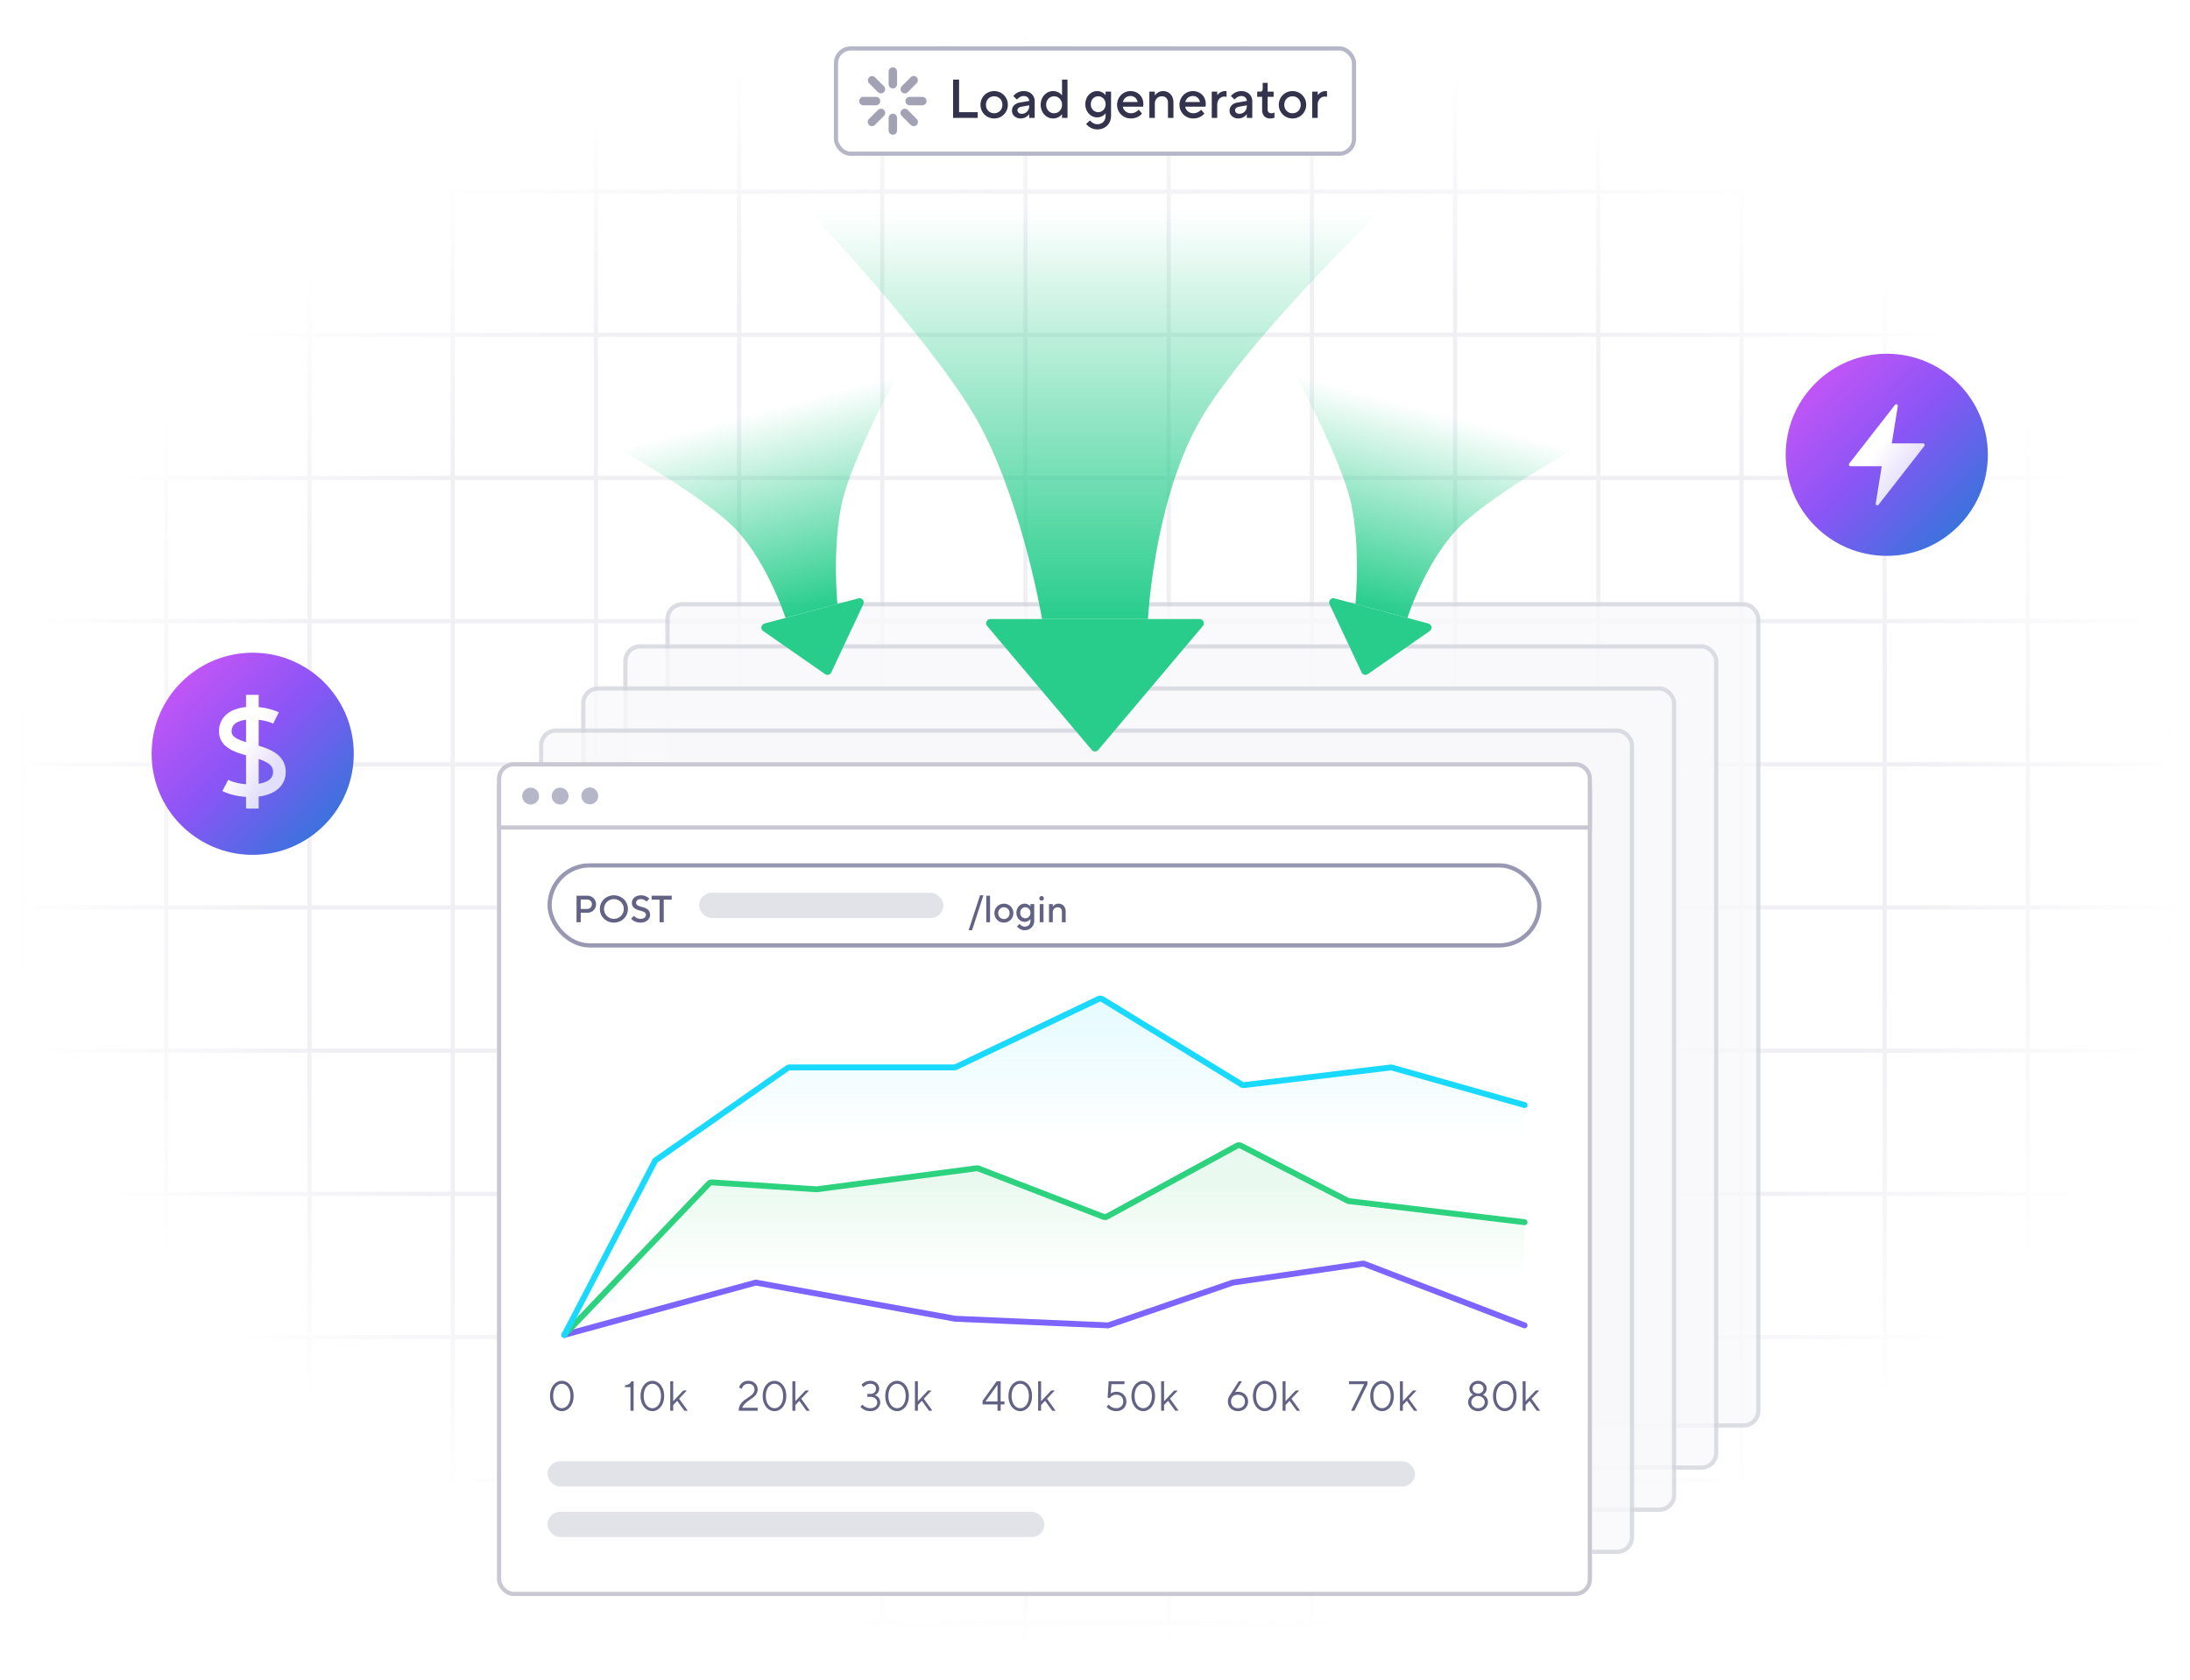 <svg width="520" height="399" viewBox="0 0 520 399" fill="none" xmlns="http://www.w3.org/2000/svg"><mask id="b" style="mask-type:alpha" maskUnits="userSpaceOnUse" x="0" y="6" width="520" height="386"><path fill="url(#a)" d="M0 6h520v386H0z"/></mask><g mask="url(#b)" stroke="#F0F0F4"><path d="M5.5 6v386M39.5 6v386M73.5 6v386M107.5 6v386M141.5 6v386M175.5 6v386M209.5 6v386M243.5 6v386M277.5 6v386M311.5 6v386M345.5 6v386M379.5 6v386M413.5 6v386M447.5 6v386M481.5 6v386M515.5 6v386M0 385.5h520M0 351.5h520M0 317.5h520M0 283.5h520M0 249.5h520M0 215.5h520M0 181.5h520M0 147.5h520M0 113.5h520M0 79.5h520M0 45.5h520M0 11.5h520"/></g><mask id="c" style="mask-type:alpha" maskUnits="userSpaceOnUse" x="0" y="0" width="520" height="399"><rect width="520" height="399" rx="8" fill="#F9F9FB"/></mask><g mask="url(#c)"><g opacity=".8" filter="url(#d)"><rect x="158" y="141" width="260" height="196" rx="4" fill="#F9F9FB"/><rect x="158.5" y="141.5" width="259" height="195" rx="3.5" stroke="#D3D3DE"/></g><g opacity=".8" filter="url(#e)"><rect x="148" y="151" width="260" height="196" rx="4" fill="#F9F9FB"/><rect x="148.5" y="151.5" width="259" height="195" rx="3.5" stroke="#D3D3DE"/></g><g opacity=".8" filter="url(#f)"><rect x="138" y="161" width="260" height="196" rx="4" fill="#F9F9FB"/><rect x="138.5" y="161.5" width="259" height="195" rx="3.5" stroke="#D3D3DE"/></g><g opacity=".8" filter="url(#g)"><rect x="128" y="171" width="260" height="196" rx="4" fill="#F9F9FB"/><rect x="128.5" y="171.5" width="259" height="195" rx="3.5" stroke="#D3D3DE"/></g><g filter="url(#h)"><rect x="118" y="181" width="260" height="196" rx="4" fill="#fff"/><rect x="118.5" y="181.5" width="259" height="195" rx="3.5" stroke="#C9C7D1"/></g><path d="M118.5 185a3.5 3.5 0 0 1 3.5-3.5h252a3.5 3.5 0 0 1 3.5 3.5v11.5h-259V185Z" fill="#fff" stroke="#C9C7D1"/><path fill-rule="evenodd" clip-rule="evenodd" d="M128 189a2 2 0 1 1-3.999.001A2 2 0 0 1 128 189Zm7 0a2 2 0 1 1-3.999.001A2 2 0 0 1 135 189Zm5 2a2 2 0 1 0 .001-3.999A2 2 0 0 0 140 191Z" fill="#B6B6C9"/><rect x="130" y="347" width="206" height="6" rx="3" fill="#E2E2E9"/><rect x="130" y="359" width="118" height="6" rx="3" fill="#E2E2E9"/><rect x="130.5" y="205.5" width="235" height="19" rx="9.5" fill="#fff" stroke="#9898B3"/><rect x="166" y="212" width="58" height="6" rx="3" fill="#E2E2E9"/><path d="M136.9 219h.99v-2.25h1.53c1.224 0 2.115-.9 2.115-2.025s-.891-2.025-2.115-2.025h-2.52v6.3Zm.99-3.15v-2.25h1.53c.63 0 1.125.495 1.125 1.125s-.495 1.125-1.125 1.125h-1.53Zm5.536 0a2.324 2.324 0 0 1 2.34-2.34 2.324 2.324 0 0 1 2.34 2.34 2.324 2.324 0 0 1-2.34 2.34 2.324 2.324 0 0 1-2.34-2.34Zm-.99 0c0 1.8 1.44 3.24 3.33 3.24 1.89 0 3.33-1.44 3.33-3.24 0-1.8-1.44-3.24-3.33-3.24-1.89 0-3.33 1.44-3.33 3.24Zm7.422 2.295c.153.18.333.342.549.477.369.243.936.468 1.701.468 1.395 0 2.25-.855 2.25-1.845 0-2.34-3.33-1.485-3.33-2.88 0-.459.405-.855 1.17-.855a1.752 1.752 0 0 1 1.305.585l.675-.675a2.074 2.074 0 0 0-.504-.405 2.773 2.773 0 0 0-1.476-.405c-1.341 0-2.16.81-2.16 1.755 0 2.34 3.33 1.485 3.33 2.88 0 .504-.441.945-1.26.945-.54 0-.936-.18-1.197-.36a1.609 1.609 0 0 1-.378-.36l-.675.675Zm6.757.855h.99v-5.355h1.89v-.945h-4.77v.945h1.89V219ZM230 220.89h.81l2.7-8.28h-.81l-2.7 8.28Zm4.182-1.89h.9v-6.3h-.9v6.3Zm1.935-2.16c0 1.26.99 2.25 2.25 2.25s2.25-.99 2.25-2.25-.99-2.25-2.25-2.25-2.25.99-2.25 2.25Zm2.25 1.395c-.765 0-1.35-.576-1.35-1.395 0-.819.585-1.395 1.35-1.395.765 0 1.35.576 1.35 1.395 0 .819-.585 1.395-1.35 1.395Zm3.106 1.755c.135.171.288.315.468.45.315.225.765.45 1.377.45 1.305 0 2.25-.945 2.25-2.25v-3.96h-.9v.585a1.722 1.722 0 0 0-.342-.333 1.784 1.784 0 0 0-1.053-.342c-1.035 0-1.935.9-1.935 2.16 0 1.26.9 2.16 1.935 2.16.468 0 .81-.162 1.053-.333a1.54 1.54 0 0 0 .342-.342v.405c0 .864-.531 1.395-1.35 1.395-.387 0-.684-.144-.891-.315a2.14 2.14 0 0 1-.324-.315l-.63.585Zm1.98-1.935c-.675 0-1.215-.54-1.215-1.305 0-.765.54-1.305 1.215-1.305s1.215.54 1.215 1.305c0 .765-.54 1.305-1.215 1.305Zm3.42.945h.9v-4.32h-.9V219Zm-.09-5.67c0 .315.261.54.54.54s.54-.225.54-.54a.541.541 0 0 0-.54-.54.541.541 0 0 0-.54.54Zm2.295 5.67h.9v-2.34c0-.72.495-1.215 1.17-1.215.585 0 .99.396.99 1.035V219h.9v-2.52c0-1.179-.72-1.89-1.71-1.89-.459 0-.792.18-1.017.36a1.57 1.57 0 0 0-.333.36v-.63h-.9V219ZM149.7 335h.75v-7h-.55s-.3.9-1.5.95v.45h1.3v5.6Zm5.206.1c1.44 0 2.79-1.35 2.79-3.6s-1.35-3.6-2.8-3.6c-1.45 0-2.8 1.35-2.8 3.6s1.35 3.6 2.81 3.6Zm0-.7c-1.06 0-2.06-1-2.06-2.9s1-2.9 2.05-2.9c1.05 0 2.05 1 2.05 2.9s-1 2.9-2.04 2.9Zm4.237.6h.7v-1.35l.95-1 1.7 2.35h.8l-2.05-2.85 1.85-1.95h-.85l-2.4 2.55V328h-.7v7ZM133.41 335.1c1.44 0 2.79-1.35 2.79-3.6s-1.35-3.6-2.8-3.6c-1.45 0-2.8 1.35-2.8 3.6s1.35 3.6 2.81 3.6Zm0-.7c-1.06 0-2.06-1-2.06-2.9s1-2.9 2.05-2.9c1.05 0 2.05 1 2.05 2.9s-1 2.9-2.04 2.9ZM176.25 334.3c.6-1.85 3.65-2.2 3.65-4.35 0-1.15-.9-2.05-2.25-2.05-1.8 0-2.15 1.6-2.15 1.6l.65.3s.25-1.2 1.5-1.2c.95 0 1.5.55 1.5 1.35 0 2-3.75 2.1-3.75 5.05h4.5v-.7h-3.65Zm7.658.8c1.44 0 2.79-1.35 2.79-3.6s-1.35-3.6-2.8-3.6c-1.45 0-2.8 1.35-2.8 3.6s1.35 3.6 2.81 3.6Zm0-.7c-1.06 0-2.06-1-2.06-2.9s1-2.9 2.05-2.9c1.05 0 2.05 1 2.05 2.9s-1 2.9-2.04 2.9Zm4.237.6h.7v-1.35l.95-1 1.7 2.35h.8l-2.05-2.85 1.85-1.95h-.85l-2.4 2.55V328h-.7v7ZM204.3 334.05s.75 1.05 2.35 1.05c1.45 0 2.35-1 2.35-2.05 0-1.45-1.3-1.75-1.3-1.75s1.05-.35 1.05-1.55c0-1-.85-1.85-2.1-1.85-1.4 0-2.1.95-2.1.95l.5.55s.55-.8 1.6-.8c.85 0 1.35.5 1.35 1.15 0 .75-.5 1.25-1.35 1.25h-.7v.7h.7c1.02 0 1.65.64 1.65 1.35 0 .75-.6 1.35-1.65 1.35-1.25 0-1.85-.85-1.85-.85l-.5.5Zm8.706 1.05c1.44 0 2.79-1.35 2.79-3.6s-1.35-3.6-2.8-3.6c-1.45 0-2.8 1.35-2.8 3.6s1.35 3.6 2.81 3.6Zm0-.7c-1.06 0-2.06-1-2.06-2.9s1-2.9 2.05-2.9c1.05 0 2.05 1 2.05 2.9s-1 2.9-2.04 2.9Zm4.237.6h.7v-1.35l.95-1 1.7 2.35h.8l-2.05-2.85 1.85-1.95h-.85l-2.4 2.55V328h-.7v7ZM233.3 333.5h3.55v1.5h.75v-1.5h.9v-.7h-.9V328h-.95l-3.35 4.65v.85Zm.7-.7 2.85-3.95v3.95H234Zm8.26 2.3c1.44 0 2.79-1.35 2.79-3.6s-1.35-3.6-2.8-3.6c-1.45 0-2.8 1.35-2.8 3.6s1.35 3.6 2.81 3.6Zm0-.7c-1.06 0-2.06-1-2.06-2.9s1-2.9 2.05-2.9c1.05 0 2.05 1 2.05 2.9s-1 2.9-2.04 2.9Zm4.236.6h.7v-1.35l.95-1 1.7 2.35h.8l-2.05-2.85 1.85-1.95h-.85l-2.4 2.55V328h-.7v7ZM262.75 334.05s.75 1.05 2.3 1.05c1.45 0 2.4-.95 2.4-2.3 0-1.3-1-2.3-2.35-2.3-.85 0-1.35.4-1.35.4l.15-2.2h3.1v-.7h-3.75l-.25 3.95h.55s.49-.75 1.55-.75c.95 0 1.6.65 1.6 1.6 0 .95-.65 1.6-1.65 1.6-1.2 0-1.8-.85-1.8-.85l-.5.5Zm8.715 1.05c1.44 0 2.79-1.35 2.79-3.6s-1.35-3.6-2.8-3.6c-1.45 0-2.8 1.35-2.8 3.6s1.35 3.6 2.81 3.6Zm0-.7c-1.06 0-2.06-1-2.06-2.9s1-2.9 2.05-2.9c1.05 0 2.05 1 2.05 2.9s-1 2.9-2.04 2.9Zm4.237.6h.7v-1.35l.95-1 1.7 2.35h.8l-2.05-2.85 1.85-1.95h-.85l-2.4 2.55V328h-.7v7ZM292.05 331.3s-.5.65-.5 1.5c0 1.3 1 2.3 2.4 2.3s2.4-1 2.4-2.3c0-1.3-1-2.3-2.35-2.3-.46 0-.75.1-.75.1l1.65-2.6h-.75l-2.1 3.3Zm.25 1.5c0-.95.65-1.6 1.65-1.6 1 0 1.65.65 1.65 1.6 0 .95-.65 1.6-1.65 1.6-1 0-1.65-.65-1.65-1.6Zm8.008 2.3c1.44 0 2.79-1.35 2.79-3.6s-1.35-3.6-2.8-3.6c-1.45 0-2.8 1.35-2.8 3.6s1.35 3.6 2.81 3.6Zm0-.7c-1.06 0-2.06-1-2.06-2.9s1-2.9 2.05-2.9c1.05 0 2.05 1 2.05 2.9s-1 2.9-2.04 2.9Zm4.237.6h.7v-1.35l.95-1 1.7 2.35h.8l-2.05-2.85 1.85-1.95h-.85l-2.4 2.55V328h-.7v7ZM320.8 335h.8l3.1-6.3v-.7h-4.4v.7h3.6l-3.1 6.3Zm7.366.1c1.44 0 2.79-1.35 2.79-3.6s-1.35-3.6-2.8-3.6c-1.45 0-2.8 1.35-2.8 3.6s1.35 3.6 2.81 3.6Zm0-.7c-1.06 0-2.06-1-2.06-2.9s1-2.9 2.05-2.9c1.05 0 2.05 1 2.05 2.9s-1 2.9-2.04 2.9Zm4.237.6h.7v-1.35l.95-1 1.7 2.35h.8l-2.05-2.85 1.85-1.95h-.85l-2.4 2.55V328h-.7v7ZM348.6 332.95c0 1.15 1 2.15 2.35 2.15s2.35-1 2.35-2.15c0-1.3-1.2-1.75-1.2-1.75s.9-.4.9-1.45c0-.95-.9-1.85-2.05-1.85s-2.05.9-2.05 1.85c0 1.05.9 1.45.9 1.45s-1.2.45-1.2 1.75Zm1.05-3.2c0-.65.5-1.15 1.3-1.15s1.3.5 1.3 1.15c0 .65-.5 1.15-1.3 1.15s-1.3-.5-1.3-1.15Zm-.3 3.2c0-.75.7-1.45 1.6-1.45.9 0 1.6.7 1.6 1.45s-.6 1.45-1.6 1.45-1.6-.7-1.6-1.45Zm7.958 2.15c1.44 0 2.79-1.35 2.79-3.6s-1.35-3.6-2.8-3.6c-1.45 0-2.8 1.35-2.8 3.6s1.35 3.6 2.81 3.6Zm0-.7c-1.06 0-2.06-1-2.06-2.9s1-2.9 2.05-2.9c1.05 0 2.05 1 2.05 2.9s-1 2.9-2.04 2.9Zm4.237.6h.7v-1.35l.95-1 1.7 2.35h.8l-2.05-2.85 1.85-1.95h-.85l-2.4 2.55V328h-.7v7Z" fill="#626284"/><path opacity=".1" d="m231.874 277.435-37.89 4.973a.919.919 0 0 1-.196.006l-24.689-1.635a1 1 0 0 0-.789.307l-32.695 34.223c-.608.637-.157 1.691.723 1.691H361a1 1 0 0 0 1-1v-24.884a.999.999 0 0 0-.881-.992l-40.788-4.893a.983.983 0 0 1-.339-.104l-25.344-13.06a.997.997 0 0 0-.936.011l-30.875 16.814a.998.998 0 0 1-.839.055l-29.634-11.454a.998.998 0 0 0-.49-.058Z" fill="url(#i)"/><path opacity=".1" d="M226.556 253.47h-39.017a.996.996 0 0 0-.573.181l-31.188 21.796c-.132.093-.24.215-.314.358l-20.702 39.732a1 1 0 0 0 .887 1.462H361a1 1 0 0 0 1-1v-52.831a.998.998 0 0 0-.728-.962l-30.726-8.681a.993.993 0 0 0-.391-.031l-34.699 4.17a.997.997 0 0 1-.642-.14l-33.045-20.24a1 1 0 0 0-.953-.05l-33.829 16.139a1.005 1.005 0 0 1-.431.097Z" fill="url(#j)"/><path d="m134 316.992 45.237-12.364a1 1 0 0 1 .442-.019l47.074 8.545 36.21 1.571a1 1 0 0 0 .368-.054l29.315-10.072c.059-.02.119-.035.181-.044l30.674-4.467c.169-.024.342-.005.502.056L362 314.733" stroke="#7D64FF" stroke-width="1.4" stroke-linecap="round" stroke-linejoin="round"/><path d="m134 317 34.31-35.914a1 1 0 0 1 .789-.307l24.689 1.635a.919.919 0 0 0 .196-.006l37.89-4.973a.998.998 0 0 1 .49.058l29.634 11.454a.998.998 0 0 0 .839-.055l30.875-16.814a.997.997 0 0 1 .936-.011l25.344 13.06c.106.055.22.09.339.104L362 290.229" stroke="#2DD27F" stroke-width="1.4" stroke-linecap="round" stroke-linejoin="round"/><path d="m134 316.999 21.464-41.194c.074-.143.182-.265.314-.358l31.188-21.796a.996.996 0 0 1 .573-.181h39.017c.149 0 .296-.033.431-.097l33.829-16.139a1 1 0 0 1 .953.05l33.045 20.24a.997.997 0 0 0 .642.14l34.699-4.17a.993.993 0 0 1 .391.031L362 262.411" stroke="#1AD9FF" stroke-width="1.4" stroke-linecap="round" stroke-linejoin="round"/><circle cx="60" cy="179" r="24" fill="url(#k)"/><path fill-rule="evenodd" clip-rule="evenodd" d="M61.422 166.5V165h-3v2.9c-.095.009-.19.019-.283.031-1.45.172-2.957.607-4.133 1.526-1.24.969-2.006 2.398-2.006 4.246 0 2.155 1.302 3.477 2.781 4.295 1.073.592 2.392 1.008 3.64 1.363v6.869c-1.663-.128-3.235-.532-4.225-1.051l-1.392 2.657c1.44.755 3.505 1.266 5.618 1.401V192.009h3V189.156a.83.83 0 0 0 .07-.009c1.52-.2 3.068-.669 4.272-1.593 1.264-.971 2.078-2.398 2.078-4.247 0-2.241-1.187-3.715-2.707-4.674-1.099-.693-2.439-1.162-3.713-1.541v-6.159c1.392.164 2.662.516 3.443.909l1.348-2.68c-1.19-.598-2.94-1.066-4.791-1.246V166.5Zm-3 4.418c-1.125.142-2.001.459-2.569.903-.515.402-.853.96-.853 1.882 0 .666.303 1.155 1.232 1.669.601.332 1.339.6 2.19.861v-5.315Zm3 9.319v5.888c1.08-.178 1.94-.509 2.515-.951.57-.438.904-1.007.904-1.867 0-.957-.418-1.576-1.306-2.136-.577-.364-1.29-.66-2.113-.934Z" fill="url(#l)"/><circle cx="448" cy="108" r="24" fill="url(#m)"/><path d="M456.625 105.29h-7.432l1.427-8.84a.39.39 0 0 0-.216-.416.368.368 0 0 0-.446.11l-10.875 13.936a.395.395 0 0 0-.046.41c.062.134.193.22.338.22h7.432l-1.427 8.839a.389.389 0 0 0 .216.417.366.366 0 0 0 .446-.11l10.875-13.936a.395.395 0 0 0 .046-.41.375.375 0 0 0-.338-.22Z" fill="url(#n)"/><rect x="198.5" y="11.5" width="123" height="25" rx="3.5" fill="#fff" stroke="#B6B6C9"/><path d="M226.3 28h5.85v-1.365h-4.42V18.9h-1.43V28Zm6.507-3.12c0 1.82 1.43 3.25 3.25 3.25s3.25-1.43 3.25-3.25-1.43-3.25-3.25-3.25-3.25 1.43-3.25 3.25Zm3.25 2.015c-1.105 0-1.95-.845-1.95-2.015 0-1.17.845-2.015 1.95-2.015s1.95.845 1.95 2.015c0 1.17-.845 2.015-1.95 2.015ZM244.378 28h1.3v-3.965c0-1.365-1.04-2.405-2.6-2.405-1.625 0-2.47 1.17-2.47 1.17l.845.845s.65-.845 1.625-.845c.78 0 1.3.52 1.3 1.17l-2.275.39c-1.105.195-1.82.91-1.82 1.95 0 .975.845 1.82 2.08 1.82a2.457 2.457 0 0 0 2.015-1.04V28Zm0-2.795c0 1.04-.78 1.82-1.755 1.82-.65 0-1.04-.39-1.04-.845 0-.39.325-.728.975-.845l1.82-.325v.195ZM252.172 28h1.3v-9.1h-1.3v3.77s-.65-1.04-2.145-1.04c-1.56 0-2.925 1.365-2.925 3.25s1.365 3.25 2.925 3.25c1.495 0 2.145-1.04 2.145-1.04V28Zm-1.885-1.105c-1.04 0-1.885-.845-1.885-2.015 0-1.17.845-2.015 1.885-2.015s1.885.845 1.885 2.015c0 1.17-.845 2.015-1.885 2.015Zm7.611 2.535s.91 1.3 2.665 1.3c1.885 0 3.25-1.365 3.25-3.25v-5.72h-1.3v.845s-.65-.975-2.015-.975c-1.495 0-2.795 1.3-2.795 3.12s1.3 3.12 2.795 3.12c1.365 0 2.015-.975 2.015-.975v.585c0 1.235-.78 2.015-1.95 2.015-1.105 0-1.755-.91-1.755-.91l-.91.845Zm2.86-2.795c-.975 0-1.755-.78-1.755-1.885s.78-1.885 1.755-1.885c.975 0 1.755.78 1.755 1.885s-.78 1.885-1.755 1.885Zm9.621-.585s-.715.845-1.82.845c-1.04 0-1.82-.715-1.95-1.56h4.81s.065-.26.065-.65c0-1.755-1.3-3.055-3.055-3.055-1.755 0-3.185 1.43-3.185 3.25s1.43 3.25 3.25 3.25 2.665-1.17 2.665-1.17l-.78-.91Zm-3.77-1.82c.26-.845.845-1.43 1.82-1.43.91 0 1.495.585 1.69 1.43h-3.51Zm6.299 3.77h1.3v-3.38c0-1.04.715-1.755 1.69-1.755.845 0 1.43.585 1.43 1.495V28h1.3v-3.64c0-1.69-1.04-2.73-2.47-2.73-1.3 0-1.95 1.04-1.95 1.04v-.91h-1.3V28Zm12.286-1.95s-.715.845-1.82.845c-1.04 0-1.82-.715-1.95-1.56h4.81s.065-.26.065-.65c0-1.755-1.3-3.055-3.055-3.055-1.755 0-3.185 1.43-3.185 3.25s1.43 3.25 3.25 3.25 2.665-1.17 2.665-1.17l-.78-.91Zm-3.77-1.82c.26-.845.845-1.43 1.82-1.43.91 0 1.495.585 1.69 1.43h-3.51Zm6.299 3.77h1.3v-3.185c0-1.105.78-1.885 1.69-1.885.26 0 .52.065.52.065V21.63h-.325c-1.235 0-1.885.975-1.885.975v-.845h-1.3V28Zm8.325 0h1.3v-3.965c0-1.365-1.04-2.405-2.6-2.405-1.625 0-2.47 1.17-2.47 1.17l.845.845s.65-.845 1.625-.845c.78 0 1.3.52 1.3 1.17l-2.275.39c-1.105.195-1.82.91-1.82 1.95 0 .975.845 1.82 2.08 1.82a2.457 2.457 0 0 0 2.015-1.04V28Zm0-2.795c0 1.04-.78 1.82-1.755 1.82-.65 0-1.04-.39-1.04-.845 0-.39.325-.728.975-.845l1.82-.325v.195Zm3.637.845c0 1.365.715 2.08 1.95 2.08.585 0 .975-.195.975-.195V26.7s-.325.195-.715.195c-.585 0-.91-.325-.91-.975v-2.925h1.43V21.76h-1.43v-2.08h-1.17v1.365c0 .52-.195.715-.585.715h-.715v1.235h1.17v3.055Zm3.962-1.17c0 1.82 1.43 3.25 3.25 3.25s3.25-1.43 3.25-3.25-1.43-3.25-3.25-3.25-3.25 1.43-3.25 3.25Zm3.25 2.015c-1.105 0-1.95-.845-1.95-2.015 0-1.17.845-2.015 1.95-2.015s1.95.845 1.95 2.015c0 1.17-.845 2.015-1.95 2.015ZM311.578 28h1.3v-3.185c0-1.105.78-1.885 1.69-1.885.26 0 .52.065.52.065V21.63h-.325c-1.235 0-1.885.975-1.885.975v-.845h-1.3V28Z" fill="#33334D"/><path opacity=".5" fill-rule="evenodd" clip-rule="evenodd" d="M212 16a1 1 0 0 0-1 1v3a1 1 0 0 0 2 0v-3a1 1 0 0 0-1-1Zm0 11a1 1 0 0 0-1 1v3a1 1 0 0 0 2 0v-3a1 1 0 0 0-1-1Zm7-4a1 1 0 0 1 0 2h-3a1 1 0 0 1 0-2h3Zm-10 1a1 1 0 0 0-1-1h-3a1 1 0 0 0 0 2h3a1 1 0 0 0 1-1Zm8.656 4.242a1 1 0 1 1-1.414 1.414l-2.121-2.121a1 1 0 1 1 1.414-1.414l2.121 2.121Zm-7.777-6.363a1 1 0 0 0 0-1.414l-2.121-2.122a1.001 1.001 0 0 0-1.415 1.415l2.122 2.121a1 1 0 0 0 1.414 0Zm-2.121 7.777a1 1 0 1 1-1.414-1.414l2.121-2.121a1 1 0 1 1 1.414 1.414l-2.121 2.121Zm6.363-7.777a1 1 0 0 0 1.414 0l2.122-2.122a1 1 0 0 0-1.415-1.414l-2.121 2.122a1 1 0 0 0 0 1.414Z" fill="#47476B"/><path d="M191 49h138s-35.453 33.948-45.299 53.083C273.854 121.219 272.573 147 272.573 147h-25.146s-4.307-25.781-14.153-44.917C223.427 82.948 191 49 191 49Z" fill="url(#o)"/><path d="m259.236 178.094-24.848-29.449a1 1 0 0 1 .764-1.645h49.696a1 1 0 0 1 .764 1.645l-24.848 29.449a.999.999 0 0 1-1.528 0Z" fill="#28CD8C"/><path d="m307.07 88 67.615 18.117s-21.827 11.979-29.164 20.062c-7.336 8.083-11.349 20.547-11.349 20.547l-12.32-3.302s1.274-13.197-1.038-23.865C318.501 108.89 307.07 88 307.07 88Z" fill="url(#p)"/><path d="m323.305 159.682-7.609-16.203a1 1 0 0 1 1.164-1.391l22.3 5.976a1 1 0 0 1 .313 1.786l-14.691 10.228a1 1 0 0 1-1.477-.396Z" fill="#28CD8C"/><path d="m213.617 88-67.615 18.117s21.828 11.979 29.164 20.062c7.337 8.083 11.35 20.547 11.35 20.547l12.32-3.302s-1.274-13.197 1.038-23.865C202.186 108.89 213.617 88 213.617 88Z" fill="url(#q)"/><path d="m197.382 159.682 7.609-16.203a1 1 0 0 0-1.164-1.391l-22.3 5.976a1 1 0 0 0-.312 1.786l14.691 10.228a1 1 0 0 0 1.476-.396Z" fill="#28CD8C"/></g><defs><linearGradient id="i" x1="248" y1="270.258" x2="248" y2="318.174" gradientUnits="userSpaceOnUse"><stop offset=".24" stop-color="#3C6"/><stop offset=".698" stop-color="#3C6" stop-opacity="0"/></linearGradient><linearGradient id="j" x1="248" y1="235.72" x2="248" y2="318.919" gradientUnits="userSpaceOnUse"><stop offset=".077" stop-color="#1AD9FF"/><stop offset=".415" stop-color="#1AD9FF" stop-opacity="0"/></linearGradient><linearGradient id="k" x1="35.986" y1="154.941" x2="84.006" y2="202.698" gradientUnits="userSpaceOnUse"><stop offset=".149" stop-color="#C055F6"/><stop offset=".484" stop-color="#8B55F6"/><stop offset=".856" stop-color="#3C72DD"/></linearGradient><linearGradient id="l" x1="52" y1="165" x2="75.573" y2="178.827" gradientUnits="userSpaceOnUse"><stop offset=".406" stop-color="#fff"/><stop offset=".75" stop-color="#fff" stop-opacity=".8"/></linearGradient><linearGradient id="m" x1="423.986" y1="83.941" x2="472.006" y2="131.698" gradientUnits="userSpaceOnUse"><stop offset=".149" stop-color="#C055F6"/><stop offset=".484" stop-color="#8B55F6"/><stop offset=".856" stop-color="#3C72DD"/></linearGradient><linearGradient id="n" x1="439" y1="96" x2="462.04" y2="113.28" gradientUnits="userSpaceOnUse"><stop offset=".406" stop-color="#fff"/><stop offset=".75" stop-color="#fff" stop-opacity=".8"/></linearGradient><linearGradient id="o" x1="260" y1="49" x2="260" y2="147" gradientUnits="userSpaceOnUse"><stop offset=".015" stop-color="#28CD8C" stop-opacity="0"/><stop offset="1" stop-color="#28CD8C"/></linearGradient><linearGradient id="p" x1="340.878" y1="97.059" x2="328.012" y2="145.075" gradientUnits="userSpaceOnUse"><stop offset=".015" stop-color="#28CD8C" stop-opacity="0"/><stop offset="1" stop-color="#28CD8C"/></linearGradient><linearGradient id="q" x1="179.81" y1="97.059" x2="192.676" y2="145.075" gradientUnits="userSpaceOnUse"><stop offset=".015" stop-color="#28CD8C" stop-opacity="0"/><stop offset="1" stop-color="#28CD8C"/></linearGradient><filter id="d" x="152" y="137" width="272" height="208" filterUnits="userSpaceOnUse" color-interpolation-filters="sRGB"><feFlood flood-opacity="0" result="BackgroundImageFix"/><feColorMatrix in="SourceAlpha" values="0 0 0 0 0 0 0 0 0 0 0 0 0 0 0 0 0 0 127 0" result="hardAlpha"/><feOffset dy="2"/><feGaussianBlur stdDeviation="3"/><feColorMatrix values="0 0 0 0 0.047 0 0 0 0 0.043 0 0 0 0 0.059 0 0 0 0.1 0"/><feBlend in2="BackgroundImageFix" result="effect1_dropShadow_12445_6187"/><feBlend in="SourceGraphic" in2="effect1_dropShadow_12445_6187" result="shape"/></filter><filter id="e" x="142" y="147" width="272" height="208" filterUnits="userSpaceOnUse" color-interpolation-filters="sRGB"><feFlood flood-opacity="0" result="BackgroundImageFix"/><feColorMatrix in="SourceAlpha" values="0 0 0 0 0 0 0 0 0 0 0 0 0 0 0 0 0 0 127 0" result="hardAlpha"/><feOffset dy="2"/><feGaussianBlur stdDeviation="3"/><feColorMatrix values="0 0 0 0 0.047 0 0 0 0 0.043 0 0 0 0 0.059 0 0 0 0.1 0"/><feBlend in2="BackgroundImageFix" result="effect1_dropShadow_12445_6187"/><feBlend in="SourceGraphic" in2="effect1_dropShadow_12445_6187" result="shape"/></filter><filter id="f" x="132" y="157" width="272" height="208" filterUnits="userSpaceOnUse" color-interpolation-filters="sRGB"><feFlood flood-opacity="0" result="BackgroundImageFix"/><feColorMatrix in="SourceAlpha" values="0 0 0 0 0 0 0 0 0 0 0 0 0 0 0 0 0 0 127 0" result="hardAlpha"/><feOffset dy="2"/><feGaussianBlur stdDeviation="3"/><feColorMatrix values="0 0 0 0 0.047 0 0 0 0 0.043 0 0 0 0 0.059 0 0 0 0.1 0"/><feBlend in2="BackgroundImageFix" result="effect1_dropShadow_12445_6187"/><feBlend in="SourceGraphic" in2="effect1_dropShadow_12445_6187" result="shape"/></filter><filter id="g" x="122" y="167" width="272" height="208" filterUnits="userSpaceOnUse" color-interpolation-filters="sRGB"><feFlood flood-opacity="0" result="BackgroundImageFix"/><feColorMatrix in="SourceAlpha" values="0 0 0 0 0 0 0 0 0 0 0 0 0 0 0 0 0 0 127 0" result="hardAlpha"/><feOffset dy="2"/><feGaussianBlur stdDeviation="3"/><feColorMatrix values="0 0 0 0 0.047 0 0 0 0 0.043 0 0 0 0 0.059 0 0 0 0.1 0"/><feBlend in2="BackgroundImageFix" result="effect1_dropShadow_12445_6187"/><feBlend in="SourceGraphic" in2="effect1_dropShadow_12445_6187" result="shape"/></filter><filter id="h" x="112" y="177" width="272" height="208" filterUnits="userSpaceOnUse" color-interpolation-filters="sRGB"><feFlood flood-opacity="0" result="BackgroundImageFix"/><feColorMatrix in="SourceAlpha" values="0 0 0 0 0 0 0 0 0 0 0 0 0 0 0 0 0 0 127 0" result="hardAlpha"/><feOffset dy="2"/><feGaussianBlur stdDeviation="3"/><feColorMatrix values="0 0 0 0 0.047 0 0 0 0 0.043 0 0 0 0 0.059 0 0 0 0.1 0"/><feBlend in2="BackgroundImageFix" result="effect1_dropShadow_12445_6187"/><feBlend in="SourceGraphic" in2="effect1_dropShadow_12445_6187" result="shape"/></filter><radialGradient id="a" cx="0" cy="0" r="1" gradientUnits="userSpaceOnUse" gradientTransform="matrix(0 193 -260 0 260 199)"><stop offset=".741" stop-color="#E2E2E9"/><stop offset="1" stop-color="#E2E2E9" stop-opacity="0"/></radialGradient></defs></svg>